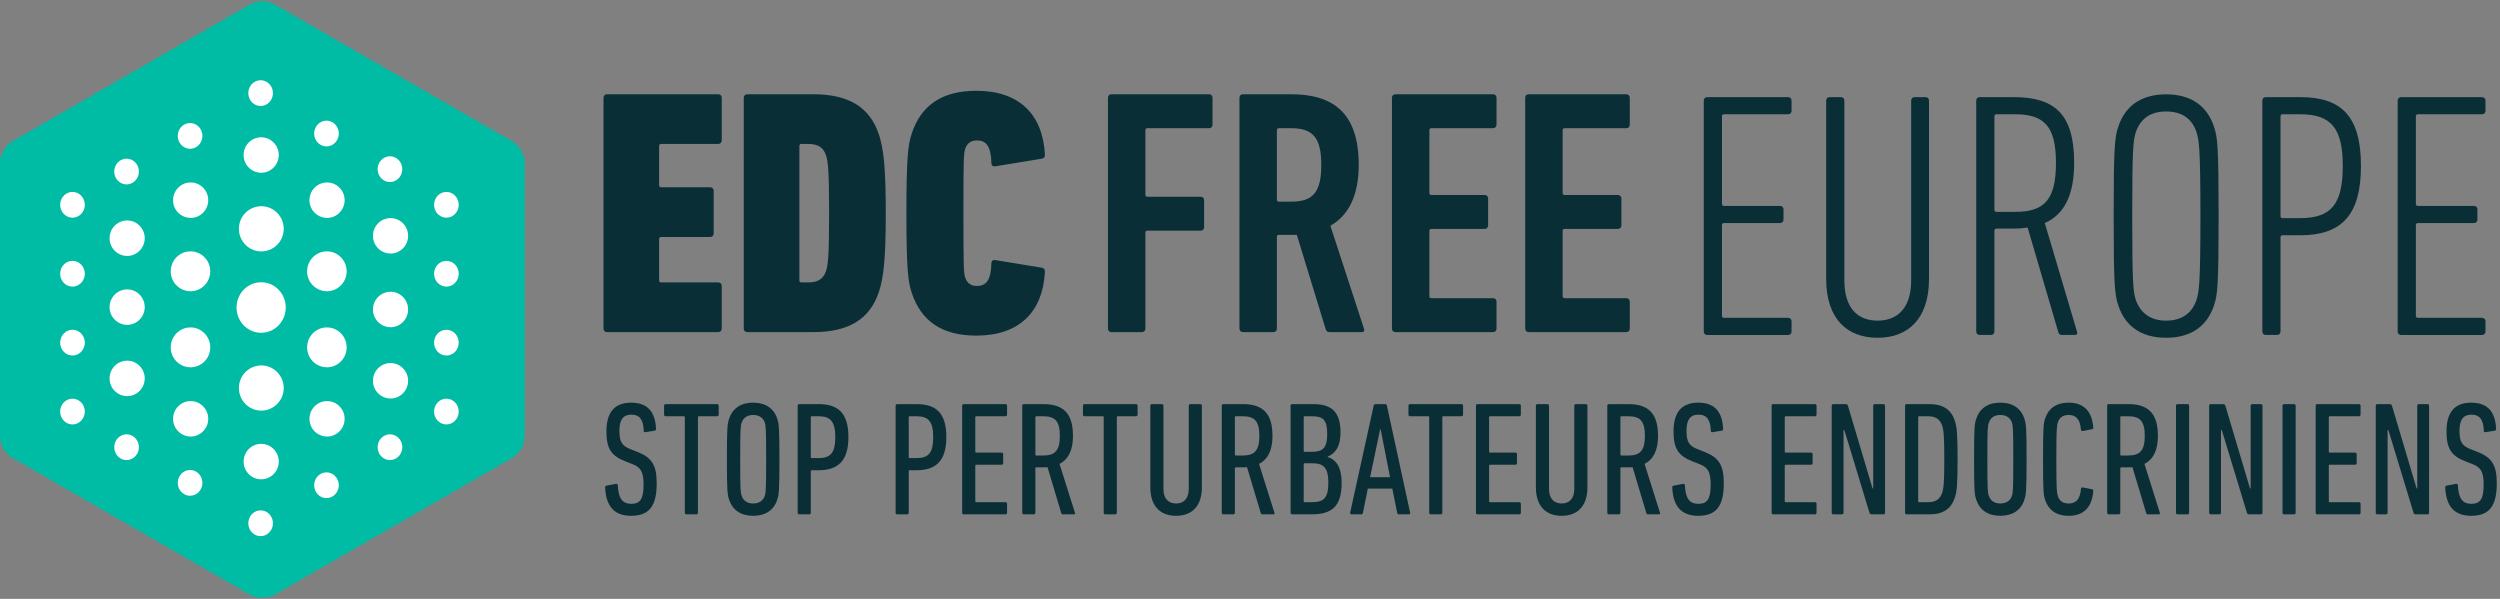 <svg width="263" height="63" viewBox="0 0 263 63" xmlns="http://www.w3.org/2000/svg"><rect x="0" y="0" width="263" height="63" fill="#808080" stroke="none"/><g fill-rule="nonzero" fill="none"><path d="M28.95.497l24.882 14.336a2.714 2.714 0 0 1 1.36 2.352v28.663c0 .97-.519 1.867-1.36 2.352L28.951 62.536a2.714 2.714 0 0 1-2.71 0L1.359 48.2A2.714 2.714 0 0 1 0 45.848V17.185c0-.97.518-1.867 1.36-2.352L26.24.497a2.714 2.714 0 0 1 2.71 0z" fill="#00BCA5"/><path d="M27.474 35.007c-1.428 0-2.586-1.19-2.586-2.656 0-1.467 1.158-2.656 2.586-2.656s2.586 1.19 2.586 2.656c0 1.467-1.158 2.656-2.586 2.656zm.017 8.191a2.366 2.366 0 0 1-2.356-2.376 2.366 2.366 0 0 1 2.356-2.377c1.3 0 2.355 1.064 2.355 2.377a2.366 2.366 0 0 1-2.355 2.376zm-.014 7.225a1.856 1.856 0 0 1-1.847-1.864c0-1.03.827-1.864 1.847-1.864s1.848.835 1.848 1.864c0 1.03-.827 1.864-1.848 1.864zm-.06 5.975c-.713 0-1.292-.605-1.292-1.351 0-.747.579-1.352 1.293-1.352s1.293.605 1.293 1.352c0 .746-.579 1.351-1.293 1.351h-.001zm.074-29.95a2.366 2.366 0 0 1-2.356-2.377 2.366 2.366 0 0 1 2.356-2.376c1.3 0 2.355 1.064 2.355 2.376a2.366 2.366 0 0 1-2.355 2.377zm-.014-8.276a1.856 1.856 0 0 1-1.847-1.863c0-1.03.827-1.864 1.847-1.864s1.848.834 1.848 1.864a1.855 1.855 0 0 1-1.848 1.863zm-.06-7.025c-.713 0-1.292-.605-1.292-1.351s.579-1.351 1.293-1.351 1.293.605 1.293 1.35c0 .747-.579 1.352-1.293 1.352h-.001zM20.04 38.64a2.088 2.088 0 0 1-2.078-2.097c0-1.158.93-2.097 2.078-2.097 1.148 0 2.078.939 2.078 2.097s-.93 2.097-2.078 2.097zm14.349 0a2.088 2.088 0 0 1-2.078-2.097c0-1.158.93-2.097 2.078-2.097 1.148 0 2.078.939 2.078 2.097s-.93 2.097-2.078 2.097zm-14.332 7.284a1.856 1.856 0 0 1-1.848-1.864c0-1.03.827-1.864 1.848-1.864 1.02 0 1.847.835 1.847 1.864 0 1.03-.827 1.864-1.847 1.864zm14.348 0a1.856 1.856 0 0 1-1.847-1.864c0-1.03.827-1.864 1.847-1.864s1.848.835 1.848 1.864c0 1.03-.827 1.864-1.848 1.864zm-14.408 6.225c-.714 0-1.293-.605-1.293-1.351 0-.747.579-1.352 1.293-1.352s1.293.605 1.293 1.352c0 .746-.579 1.35-1.293 1.35v.001zm14.349.25c-.714 0-1.293-.605-1.293-1.351 0-.747.579-1.352 1.293-1.352s1.293.605 1.293 1.352c0 .746-.579 1.35-1.293 1.35v.001zM20.04 30.639a2.088 2.088 0 0 1-2.078-2.096c0-1.158.93-2.097 2.078-2.097 1.148 0 2.078.939 2.078 2.097s-.93 2.097-2.078 2.097v-.001zm14.349 0a2.088 2.088 0 0 1-2.078-2.096c0-1.158.93-2.097 2.078-2.097 1.148 0 2.078.939 2.078 2.097s-.93 2.097-2.078 2.097v-.001zm-14.332-7.715a1.856 1.856 0 0 1-1.848-1.864c0-1.03.827-1.864 1.848-1.864 1.02 0 1.847.834 1.847 1.864 0 1.03-.827 1.864-1.847 1.864zm14.348 0a1.856 1.856 0 0 1-1.847-1.864c0-1.03.827-1.864 1.847-1.864s1.848.834 1.848 1.864c0 1.03-.827 1.864-1.848 1.864zm-14.408-7.276c-.714 0-1.293-.605-1.293-1.351s.579-1.351 1.293-1.351 1.293.605 1.293 1.351-.579 1.351-1.293 1.351zm14.349-.25c-.714 0-1.293-.605-1.293-1.351s.579-1.351 1.293-1.351 1.293.605 1.293 1.351-.579 1.351-1.293 1.351zm-20.97 26.275a1.856 1.856 0 0 1-1.847-1.864c0-1.03.827-1.864 1.847-1.864s1.847.835 1.847 1.864c0 1.03-.827 1.864-1.847 1.864zm27.708.25a1.856 1.856 0 0 1-1.847-1.864c0-1.03.827-1.864 1.847-1.864s1.847.835 1.847 1.864c0 1.03-.827 1.864-1.847 1.864zm-27.767 6.475c-.715 0-1.294-.605-1.294-1.351 0-.747.58-1.352 1.294-1.352.714 0 1.293.605 1.293 1.352 0 .746-.58 1.35-1.293 1.35v.001zm27.707 0c-.714 0-1.293-.605-1.293-1.351 0-.747.58-1.352 1.293-1.352.715 0 1.294.605 1.294 1.352 0 .746-.58 1.35-1.294 1.35v.001zM13.376 26.923a1.856 1.856 0 0 1-1.847-1.864c0-1.03.827-1.864 1.847-1.864s1.847.834 1.847 1.864c0 1.03-.827 1.864-1.847 1.864zm27.708-.25a1.856 1.856 0 0 1-1.847-1.864c0-1.03.827-1.864 1.847-1.864s1.847.834 1.847 1.864c0 1.03-.827 1.864-1.847 1.864zm-27.708 7.5a1.856 1.856 0 0 1-1.847-1.864c0-1.03.827-1.864 1.847-1.864s1.847.834 1.847 1.864c0 1.03-.827 1.864-1.847 1.864zm27.708.25a1.856 1.856 0 0 1-1.847-1.864c0-1.03.827-1.864 1.847-1.864s1.847.834 1.847 1.864c0 1.03-.827 1.864-1.847 1.864zM13.317 19.397c-.715 0-1.294-.605-1.294-1.35 0-.747.58-1.352 1.294-1.352.714 0 1.293.605 1.293 1.351s-.58 1.351-1.293 1.351zm27.707-.25c-.714 0-1.293-.605-1.293-1.35 0-.747.58-1.352 1.293-1.352.715 0 1.294.605 1.294 1.351s-.58 1.351-1.294 1.351zm-33.397 25.5c-.715 0-1.294-.604-1.294-1.35 0-.747.58-1.352 1.294-1.352.714 0 1.293.605 1.293 1.351 0 .747-.58 1.352-1.293 1.352v-.001zm39.335 0c-.714 0-1.293-.604-1.293-1.35 0-.747.579-1.352 1.293-1.352s1.293.605 1.293 1.351c0 .747-.579 1.352-1.293 1.352v-.001zm-39.335-7.25c-.715 0-1.294-.604-1.294-1.35 0-.747.58-1.352 1.294-1.352.714 0 1.293.605 1.293 1.351 0 .747-.58 1.352-1.293 1.352v-.001zm39.335 0c-.714 0-1.293-.604-1.293-1.35 0-.747.579-1.352 1.293-1.352s1.293.605 1.293 1.351c0 .747-.579 1.352-1.293 1.352v-.001zm-39.335-14.5c-.715 0-1.294-.605-1.294-1.35 0-.747.58-1.352 1.294-1.352.714 0 1.293.605 1.293 1.351s-.58 1.351-1.293 1.351zm39.335 0c-.714 0-1.293-.605-1.293-1.35 0-.747.579-1.352 1.293-1.352s1.293.605 1.293 1.351-.579 1.351-1.293 1.351zm-39.335 7.25c-.715 0-1.294-.604-1.294-1.35 0-.747.58-1.352 1.294-1.352.714 0 1.293.605 1.293 1.351 0 .747-.58 1.352-1.293 1.352v-.001zm39.335 0c-.714 0-1.293-.604-1.293-1.35 0-.747.579-1.352 1.293-1.352s1.293.605 1.293 1.351c0 .747-.579 1.352-1.293 1.352v-.001z" fill="#FFF"/><path d="M179.236 34.87V10.586c0-.22.147-.368.368-.368h8.5c.22 0 .367.147.367.368v1.067c0 .22-.147.368-.368.368h-6.733c-.147 0-.22.074-.22.22v9.2c0 .147.073.22.22.22h5.887c.22 0 .368.147.368.368v1.067c0 .22-.147.368-.368.368h-5.887c-.147 0-.22.074-.22.22v9.53c0 .148.073.221.22.221h6.733c.221 0 .368.147.368.368v1.067c0 .221-.147.368-.368.368h-8.5c-.22 0-.367-.147-.367-.368zm18.287.663c-3.238 0-5.41-2.024-5.41-6.182V10.586c0-.22.148-.368.369-.368h1.177c.221 0 .368.147.368.368v18.912c0 2.907 1.398 4.232 3.496 4.232 2.097 0 3.532-1.325 3.532-4.232V10.586c0-.22.147-.368.368-.368h1.14c.221 0 .368.147.368.368v18.765c0 4.158-2.17 6.182-5.408 6.182zm20.789-.295h-1.362c-.22 0-.331-.073-.405-.257l-3.237-11.039c-.479.074-.994.11-1.546.11h-1.73c-.146 0-.22.074-.22.222V34.87c0 .221-.147.368-.368.368h-1.177c-.221 0-.368-.147-.368-.368V10.586c0-.22.147-.368.368-.368h3.569c4.378 0 6.365 1.84 6.365 6.917 0 3.496-1.104 5.446-3.09 6.329l3.385 11.406c.073.221 0 .368-.184.368zm-6.33-12.951c2.981 0 4.306-1.141 4.306-5.152 0-3.863-1.251-5.114-4.305-5.114h-1.95c-.147 0-.221.074-.221.22v9.825c0 .147.074.22.22.22h1.95v.001zm15.896 13.246c-2.576 0-4.305-1.178-5.04-3.422-.369-1.104-.48-2.06-.48-9.383 0-7.322.111-8.279.48-9.382.735-2.245 2.464-3.422 5.04-3.422s4.305 1.177 5.04 3.422c.369 1.103.48 2.06.48 9.382 0 7.322-.111 8.279-.48 9.383-.735 2.244-2.464 3.422-5.04 3.422zm0-1.803c1.582 0 2.723-.736 3.201-2.208.258-.846.405-1.619.405-8.794 0-7.175-.147-7.947-.405-8.794-.478-1.508-1.619-2.207-3.2-2.207-1.583 0-2.687.699-3.202 2.207-.258.847-.368 1.62-.368 8.794 0 7.175.11 7.948.368 8.794.515 1.472 1.619 2.208 3.201 2.208zm11.664 1.508h-1.177c-.221 0-.368-.147-.368-.368V10.586c0-.22.147-.368.368-.368h3.605c4.379 0 6.403 2.024 6.403 7.249 0 5.188-2.06 7.285-6.403 7.285h-1.84c-.147 0-.22.073-.22.22v9.898c0 .221-.147.368-.368.368zm2.428-12.29c3.275 0 4.49-1.47 4.49-5.481 0-3.974-1.215-5.446-4.49-5.446h-1.84c-.147 0-.22.074-.22.22v10.487c0 .147.073.22.22.22h1.84zm10.266 11.922V10.586c0-.22.147-.368.368-.368h8.5c.22 0 .367.147.367.368v1.067c0 .22-.147.368-.368.368h-6.733c-.147 0-.22.074-.22.22v9.2c0 .147.073.22.22.22h5.887c.221 0 .368.147.368.368v1.067c0 .22-.147.368-.368.368h-5.887c-.147 0-.22.074-.22.22v9.53c0 .148.073.221.22.221h6.733c.221 0 .368.147.368.368v1.067c0 .221-.147.368-.368.368h-8.499c-.22 0-.368-.147-.368-.368zm-135.68-.301V10.284c0-.22.147-.368.368-.368h10.265c.221 0 .368.148.368.368v2.834c0 .22-.147.368-.368.368h-6.476c-.147 0-.22.073-.22.22v6.77c0 .148.073.221.22.221h5.593c.221 0 .368.147.368.368v2.833c0 .221-.147.368-.368.368h-5.593c-.147 0-.22.074-.22.221v10.082c0 .22-.147.368-.368.368h-3.201c-.221 0-.368-.148-.368-.368zm26.75.368h-3.423c-.22 0-.33-.074-.404-.258l-3.054-9.971h-1.877c-.147 0-.22.073-.22.22v9.64c0 .221-.148.369-.369.369h-3.2c-.221 0-.369-.148-.369-.368V10.284c0-.22.148-.368.368-.368h5.041c4.452 0 7.138 1.95 7.138 7.433 0 3.275-1.104 5.335-2.98 6.402l3.532 10.818c.074.184 0 .368-.184.368h.001zm-7.47-13.725c2.208 0 3.164-.883 3.164-3.863 0-2.944-.956-3.863-3.164-3.863h-1.288c-.147 0-.22.073-.22.22v7.286c0 .147.073.22.22.22h1.288zm10.597 13.357V10.284c0-.22.147-.368.368-.368h10.265c.221 0 .368.148.368.368v2.834c0 .22-.147.368-.368.368h-6.475c-.148 0-.221.073-.221.22v6.586c0 .148.073.221.22.221h5.593c.221 0 .368.147.368.368v2.833c0 .221-.147.368-.368.368h-5.592c-.148 0-.221.074-.221.221v6.844c0 .147.073.22.22.22h6.476c.221 0 .368.148.368.369v2.833c0 .22-.147.368-.368.368h-10.265c-.221 0-.368-.148-.368-.368zm14.018 0V10.284c0-.22.148-.368.368-.368h10.266c.22 0 .368.148.368.368v2.834c0 .22-.147.368-.368.368h-6.476c-.147 0-.22.073-.22.22v6.586c0 .148.073.221.22.221h5.593c.22 0 .368.147.368.368v2.833c0 .221-.147.368-.368.368h-5.593c-.147 0-.22.074-.22.221v6.844c0 .147.073.22.22.22h6.476c.22 0 .368.148.368.369v2.833c0 .22-.147.368-.368.368h-10.266c-.22 0-.368-.148-.368-.368zm-96.961 0V10.284c0-.22.147-.368.368-.368h11.7c.221 0 .368.148.368.368v4.49c0 .22-.147.367-.368.367h-5.997c-.147 0-.221.074-.221.221v4.121c0 .147.074.22.22.22h5.152c.22 0 .368.148.368.369v4.489c0 .22-.147.368-.368.368h-5.151c-.147 0-.221.073-.221.22v4.342c0 .147.074.22.22.22h5.998c.221 0 .368.148.368.369v4.489c0 .22-.147.368-.368.368h-11.7c-.221 0-.368-.148-.368-.368zm14.754 0V10.284c0-.22.147-.368.368-.368h6.954c3.68 0 5.961 1.325 6.918 4.305.441 1.399.699 3.165.699 8.206 0 5.04-.258 6.807-.7 8.205-.956 2.98-3.237 4.305-6.917 4.305h-6.954c-.22 0-.368-.148-.368-.368zm5.85-5.078c0 .147.074.22.221.22h.7c.993 0 1.582-.33 1.876-1.177.22-.662.331-1.582.331-6.107 0-4.526-.11-5.446-.331-6.108-.294-.847-.883-1.178-1.877-1.178h-.699c-.147 0-.22.074-.22.221v14.13l-.001-.001zm11.812 1.288c-.368-1.14-.552-2.392-.552-8.352 0-5.961.184-7.212.552-8.353.993-3.017 3.2-4.525 6.807-4.525 4.562 0 6.99 2.538 7.211 6.696 0 .258-.073.405-.294.442l-4.93.81c-.221.036-.405-.074-.405-.332-.037-1.73-.515-2.392-1.509-2.392-.625 0-1.03.258-1.25.883-.148.515-.185.883-.185 6.77 0 5.888.037 6.256.184 6.77.22.626.626.884 1.251.884.994 0 1.472-.663 1.509-2.392 0-.257.184-.368.404-.331l4.93.81c.222.036.295.183.295.441-.22 4.158-2.649 6.697-7.211 6.697-3.606 0-5.814-1.509-6.807-4.526zM69.084 50.835c0 2.336-.734 3.428-2.695 3.428-1.756 0-2.643-.99-2.728-2.985 0-.102.034-.17.136-.187l1.006-.188c.12-.017.188.051.188.153.068 1.433.528 1.945 1.415 1.945s1.296-.427 1.296-1.996c0-1.33-.256-1.824-1.176-2.183l-.7-.272c-1.586-.614-2.029-1.399-2.029-3.19 0-1.978.853-3 2.592-3 1.74 0 2.541.954 2.626 2.762 0 .102-.05.17-.153.187l-.955.154c-.102.034-.188-.034-.188-.137-.034-1.142-.409-1.705-1.296-1.705-.852 0-1.262.512-1.262 1.688 0 1.194.273 1.603 1.211 1.962l.7.272c1.483.597 2.012 1.365 2.012 3.292zm4.17 3.274h-1.04c-.102 0-.17-.068-.17-.17V43.894c0-.068-.035-.102-.103-.102h-1.91c-.102 0-.17-.069-.17-.17v-.939c0-.102.068-.17.17-.17h5.406c.103 0 .17.068.17.17v.938c0 .102-.067.17-.17.17h-1.91c-.068 0-.102.035-.102.103v10.045c0 .102-.068.17-.17.17zm5.979.154c-1.313 0-2.183-.614-2.541-1.723-.17-.511-.222-.938-.222-4.23 0-3.29.051-3.717.222-4.228.358-1.109 1.228-1.723 2.54-1.723 1.314 0 2.2.614 2.542 1.723.17.511.221.938.221 4.229 0 3.291-.05 3.718-.221 4.23-.341 1.108-1.228 1.722-2.541 1.722zm0-1.297c.614 0 1.057-.29 1.228-.818.102-.341.136-.597.136-3.837s-.034-3.496-.136-3.837c-.17-.529-.614-.819-1.228-.819s-1.04.29-1.211.819c-.12.34-.153.597-.153 3.837s.034 3.496.153 3.837c.17.529.597.818 1.21.818zm5.893 1.143h-1.04c-.103 0-.17-.068-.17-.17V42.683c0-.102.067-.17.17-.17h2.03c2.046 0 3.137.92 3.137 3.479 0 2.506-1.108 3.478-3.138 3.478H85.4c-.068 0-.102.035-.102.103v4.366c0 .102-.069.17-.171.17zm.99-5.918c1.261 0 1.756-.545 1.756-2.2 0-1.637-.495-2.2-1.757-2.2H85.4c-.068 0-.102.035-.102.103v4.195c0 .068.034.102.102.102h.716zm9.313 5.918h-1.04c-.103 0-.171-.068-.171-.17V42.683c0-.102.068-.17.17-.17h2.03c2.046 0 3.138.92 3.138 3.479 0 2.506-1.109 3.478-3.138 3.478h-.716c-.069 0-.103.035-.103.103v4.366c0 .102-.068.17-.17.17zm.989-5.918c1.262 0 1.756-.545 1.756-2.2 0-1.637-.494-2.2-1.756-2.2h-.716c-.069 0-.103.035-.103.103v4.195c0 .068.034.102.103.102h.716zm4.802 5.748V42.683c0-.102.068-.17.17-.17h4.383c.102 0 .17.068.17.17v.938c0 .102-.068.17-.17.17h-3.07c-.068 0-.102.035-.102.103v3.615c0 .069.034.103.102.103h2.66c.103 0 .171.068.171.17v.938c0 .102-.068.17-.17.17h-2.66c-.069 0-.103.035-.103.103v3.735c0 .068.034.102.102.102h3.07c.102 0 .17.068.17.17v.939c0 .102-.068.17-.17.17h-4.383c-.102 0-.17-.068-.17-.17zm11.776.17h-1.16c-.102 0-.153-.034-.187-.12l-1.45-4.843c-.153.018-.323.018-.477.018h-.7c-.067 0-.101.034-.101.102v4.673c0 .102-.069.17-.171.17h-1.04c-.103 0-.17-.068-.17-.17V42.683c0-.102.067-.17.17-.17h2.03c2.046 0 3.137.886 3.137 3.342 0 1.552-.512 2.49-1.415 2.95l1.62 5.134c.034.085 0 .17-.086.17zm-3.24-6.19c1.194 0 1.74-.478 1.74-2.064 0-1.569-.512-2.063-1.74-2.063h-.733c-.068 0-.102.034-.102.102v3.922c0 .069.034.103.102.103h.733zm7.565 6.19h-1.04c-.103 0-.171-.068-.171-.17V43.894c0-.068-.034-.102-.102-.102h-1.91c-.103 0-.171-.069-.171-.17v-.939c0-.102.068-.17.17-.17h5.407c.102 0 .17.068.17.17v.938c0 .102-.068.17-.17.17h-1.91c-.069 0-.103.035-.103.103v10.045c0 .102-.068.17-.17.17zm6.404.154c-1.654 0-2.711-1.007-2.711-3.002v-8.578c0-.102.068-.17.17-.17h1.04c.103 0 .171.068.171.17v8.749c0 1.006.512 1.534 1.33 1.534.819 0 1.33-.528 1.33-1.534v-8.749c0-.102.069-.17.171-.17h1.04c.103 0 .171.068.171.17v8.578c0 1.995-1.057 3.002-2.712 3.002zm10.26-.154h-1.16c-.103 0-.154-.034-.188-.12l-1.45-4.843c-.153.018-.323.018-.477.018h-.7c-.067 0-.101.034-.101.102v4.673c0 .102-.069.17-.17.17h-1.041c-.103 0-.17-.068-.17-.17V42.683c0-.102.067-.17.17-.17h2.03c2.046 0 3.137.886 3.137 3.342 0 1.552-.512 2.49-1.415 2.95l1.62 5.134c.034.085 0 .17-.086.17zm-3.24-6.19c1.193 0 1.739-.478 1.739-2.064 0-1.569-.512-2.063-1.74-2.063h-.733c-.068 0-.102.034-.102.102v3.922c0 .069.034.103.102.103h.733zm5.023 6.02V42.683c0-.102.068-.17.17-.17h2.2c2.012 0 2.882.87 2.882 2.984 0 1.45-.494 2.166-1.347 2.541v.034c.87.273 1.467 1.057 1.467 2.712 0 2.49-1.007 3.325-3.172 3.325h-2.03c-.102 0-.17-.068-.17-.17zm1.483-6.413h.819c1.091 0 1.552-.409 1.552-1.858 0-1.484-.41-1.876-1.586-1.876h-.785c-.068 0-.102.034-.102.102v3.53c0 .068.034.102.102.102zm-.102 5.202c0 .068.034.102.102.102h.768c1.262 0 1.722-.46 1.722-2.063 0-1.552-.494-2.03-1.671-2.03h-.819c-.068 0-.102.034-.102.103v3.888zm4.887 1.21l2.473-11.255c.034-.102.085-.17.187-.17h1.024c.102 0 .17.068.187.17l2.439 11.256c.017.102-.051.17-.154.17h-1.023c-.12 0-.17-.068-.187-.17l-.512-2.541h-2.575l-.512 2.54c-.017.103-.068.171-.17.171h-1.023c-.103 0-.171-.068-.154-.17zm2.098-3.734h2.097l-.989-5.048h-.051l-1.057 5.048zm7.428 3.905h-1.04c-.103 0-.171-.068-.171-.17V43.894c0-.068-.034-.102-.102-.102h-1.91c-.103 0-.171-.069-.171-.17v-.939c0-.102.068-.17.17-.17h5.407c.102 0 .17.068.17.17v.938c0 .102-.068.17-.17.17h-1.91c-.069 0-.103.035-.103.103v10.045c0 .102-.068.17-.17.17zm3.71-.17V42.683c0-.102.068-.17.17-.17h4.383c.103 0 .17.068.17.17v.938c0 .102-.067.17-.17.17h-3.07c-.068 0-.102.035-.102.103v3.615c0 .069.034.103.103.103h2.66c.102 0 .17.068.17.17v.938c0 .102-.068.17-.17.17h-2.66c-.069 0-.103.035-.103.103v3.735c0 .068.034.102.103.102h3.07c.102 0 .17.068.17.17v.939c0 .102-.068.17-.17.17h-4.383c-.103 0-.171-.068-.171-.17zm9.014.324c-1.654 0-2.711-1.007-2.711-3.002v-8.578c0-.102.068-.17.17-.17h1.04c.103 0 .17.068.17.17v8.749c0 1.006.512 1.534 1.331 1.534s1.33-.528 1.33-1.534v-8.749c0-.102.068-.17.17-.17h1.041c.102 0 .17.068.17.17v8.578c0 1.995-1.057 3.002-2.71 3.002zm10.259-.154h-1.16c-.102 0-.153-.034-.187-.12l-1.45-4.843c-.153.018-.324.018-.477.018h-.7c-.068 0-.102.034-.102.102v4.673c0 .102-.068.17-.17.17h-1.04c-.103 0-.171-.068-.171-.17V42.683c0-.102.068-.17.17-.17h2.03c2.046 0 3.138.886 3.138 3.342 0 1.552-.512 2.49-1.416 2.95l1.62 5.134c.034.085 0 .17-.085.17zm-3.24-6.19c1.194 0 1.74-.478 1.74-2.064 0-1.569-.512-2.063-1.74-2.063h-.734c-.068 0-.102.034-.102.102v3.922c0 .069.034.103.102.103h.734zm10.037 2.916c0 2.336-.733 3.428-2.694 3.428-1.757 0-2.644-.99-2.729-2.985 0-.102.034-.17.136-.187l1.007-.188c.119-.017.187.051.187.153.068 1.433.529 1.945 1.416 1.945.886 0 1.296-.427 1.296-1.996 0-1.33-.256-1.824-1.177-2.183l-.7-.272c-1.585-.614-2.029-1.399-2.029-3.19 0-1.978.853-3 2.593-3 1.739 0 2.54.954 2.626 2.762 0 .102-.051.17-.154.187l-.955.154c-.102.034-.187-.034-.187-.137-.034-1.142-.41-1.705-1.296-1.705-.853 0-1.262.512-1.262 1.688 0 1.194.273 1.603 1.21 1.962l.7.272c1.483.597 2.012 1.365 2.012 3.292zm5.033 3.104V42.683c0-.102.068-.17.17-.17h4.384c.102 0 .17.068.17.17v.938c0 .102-.068.17-.17.17h-3.07c-.068 0-.102.035-.102.103v3.615c0 .069.034.103.102.103h2.66c.103 0 .17.068.17.17v.938c0 .102-.067.17-.17.17h-2.66c-.068 0-.102.035-.102.103v3.735c0 .068.034.102.102.102h3.07c.102 0 .17.068.17.17v.939c0 .102-.068.17-.17.17h-4.383c-.103 0-.17-.068-.17-.17zm6.32 0V42.683c0-.102.068-.17.17-.17h1.28c.136 0 .221.05.255.17l2.592 8.697h.068v-8.697c0-.102.069-.17.171-.17h.904c.102 0 .17.068.17.17V53.94c0 .102-.068.17-.17.17h-1.21c-.137 0-.223-.051-.257-.17l-2.643-8.698h-.085v8.698c0 .102-.069.17-.17.17h-.905c-.102 0-.17-.068-.17-.17zm7.718 0V42.683c0-.102.068-.17.17-.17h2.405c1.466 0 2.302.614 2.677 1.807.205.631.273 1.399.273 3.99 0 2.593-.068 3.36-.273 3.991-.375 1.194-1.21 1.808-2.677 1.808h-2.405c-.102 0-.17-.068-.17-.17zm1.381-1.211c0 .068.034.102.102.102h.955c.785 0 1.228-.307 1.467-.99.153-.477.222-1.108.222-3.53 0-2.42-.069-3.052-.222-3.53-.239-.681-.682-.988-1.467-.988h-.955c-.068 0-.102.034-.102.102v8.834zm8.639 1.535c-1.313 0-2.183-.614-2.541-1.723-.17-.511-.222-.938-.222-4.23 0-3.29.051-3.717.222-4.228.358-1.109 1.228-1.723 2.54-1.723 1.314 0 2.2.614 2.542 1.723.17.511.222.938.222 4.229 0 3.291-.052 3.718-.222 4.23-.341 1.108-1.228 1.722-2.541 1.722zm0-1.297c.614 0 1.057-.29 1.228-.818.102-.341.136-.597.136-3.837s-.034-3.496-.136-3.837c-.17-.529-.614-.819-1.228-.819s-1.04.29-1.21.819c-.12.34-.154.597-.154 3.837s.034 3.496.153 3.837c.17.529.597.818 1.21.818zm4.7-.409c-.154-.477-.205-.955-.205-4.246 0-3.291.05-3.769.204-4.246.358-1.092 1.177-1.706 2.49-1.706 1.518 0 2.439.819 2.592 2.592.017.12-.034.188-.136.205l-.972.188c-.102.017-.188-.035-.188-.137-.085-1.04-.477-1.552-1.279-1.552-.614 0-.989.256-1.16.802-.102.324-.153.648-.153 3.854s.051 3.53.154 3.854c.17.546.545.801 1.16.801.8 0 1.193-.511 1.278-1.551 0-.103.086-.154.188-.137l.972.188c.102.017.153.085.136.204-.153 1.774-1.074 2.593-2.592 2.593-1.313 0-2.132-.614-2.49-1.706zm11.998 1.552h-1.16c-.102 0-.153-.034-.188-.12l-1.45-4.843c-.153.018-.323.018-.477.018h-.699c-.068 0-.102.034-.102.102v4.673c0 .102-.068.17-.17.17h-1.04c-.103 0-.171-.068-.171-.17V42.683c0-.102.068-.17.17-.17h2.03c2.046 0 3.137.886 3.137 3.342 0 1.552-.511 2.49-1.415 2.95l1.62 5.134c.034.085 0 .17-.085.17zm-3.24-6.19c1.193 0 1.739-.478 1.739-2.064 0-1.569-.512-2.063-1.74-2.063h-.733c-.068 0-.102.034-.102.102v3.922c0 .069.034.103.102.103h.734zm5.023 6.02V42.683c0-.102.068-.17.17-.17h1.04c.103 0 .171.068.171.17V53.94c0 .102-.068.17-.17.17h-1.04c-.103 0-.171-.068-.171-.17zm3.489 0V42.683c0-.102.068-.17.17-.17h1.28c.136 0 .22.05.255.17l2.592 8.697h.068v-8.697c0-.102.069-.17.17-.17h.905c.102 0 .17.068.17.17V53.94c0 .102-.068.17-.17.17h-1.211c-.136 0-.222-.051-.256-.17l-2.643-8.698h-.085v8.698c0 .102-.069.17-.17.17h-.905c-.102 0-.17-.068-.17-.17zm7.718 0V42.683c0-.102.068-.17.17-.17h1.04c.103 0 .171.068.171.17V53.94c0 .102-.068.17-.17.17h-1.04c-.103 0-.171-.068-.171-.17zm3.488 0V42.683c0-.102.069-.17.17-.17h4.384c.102 0 .17.068.17.17v.938c0 .102-.068.17-.17.17h-3.07c-.068 0-.102.035-.102.103v3.615c0 .069.034.103.102.103h2.66c.103 0 .17.068.17.17v.938c0 .102-.067.17-.17.17h-2.66c-.068 0-.102.035-.102.103v3.735c0 .068.034.102.102.102h3.07c.102 0 .17.068.17.17v.939c0 .102-.068.17-.17.17h-4.383c-.102 0-.17-.068-.17-.17zm6.32 0V42.683c0-.102.068-.17.17-.17h1.28c.136 0 .221.05.255.17l2.592 8.697h.069v-8.697c0-.102.068-.17.17-.17h.904c.102 0 .17.068.17.17V53.94c0 .102-.068.17-.17.17h-1.21c-.137 0-.223-.051-.257-.17l-2.643-8.698h-.085v8.698c0 .102-.068.17-.17.17h-.905c-.102 0-.17-.068-.17-.17zm12.732-3.104c0 2.336-.734 3.428-2.695 3.428-1.756 0-2.643-.99-2.728-2.985 0-.102.034-.17.136-.187l1.006-.188c.12-.017.188.051.188.153.068 1.433.528 1.945 1.415 1.945s1.296-.427 1.296-1.996c0-1.33-.256-1.824-1.177-2.183l-.699-.272c-1.586-.614-2.03-1.399-2.03-3.19 0-1.978.854-3 2.593-3 1.74 0 2.541.954 2.626 2.762 0 .102-.05.17-.153.187l-.955.154c-.102.034-.188-.034-.188-.137-.034-1.142-.409-1.705-1.296-1.705-.853 0-1.262.512-1.262 1.688 0 1.194.273 1.603 1.211 1.962l.7.272c1.483.597 2.012 1.365 2.012 3.292z" fill="#0A2E36"/></g></svg>

